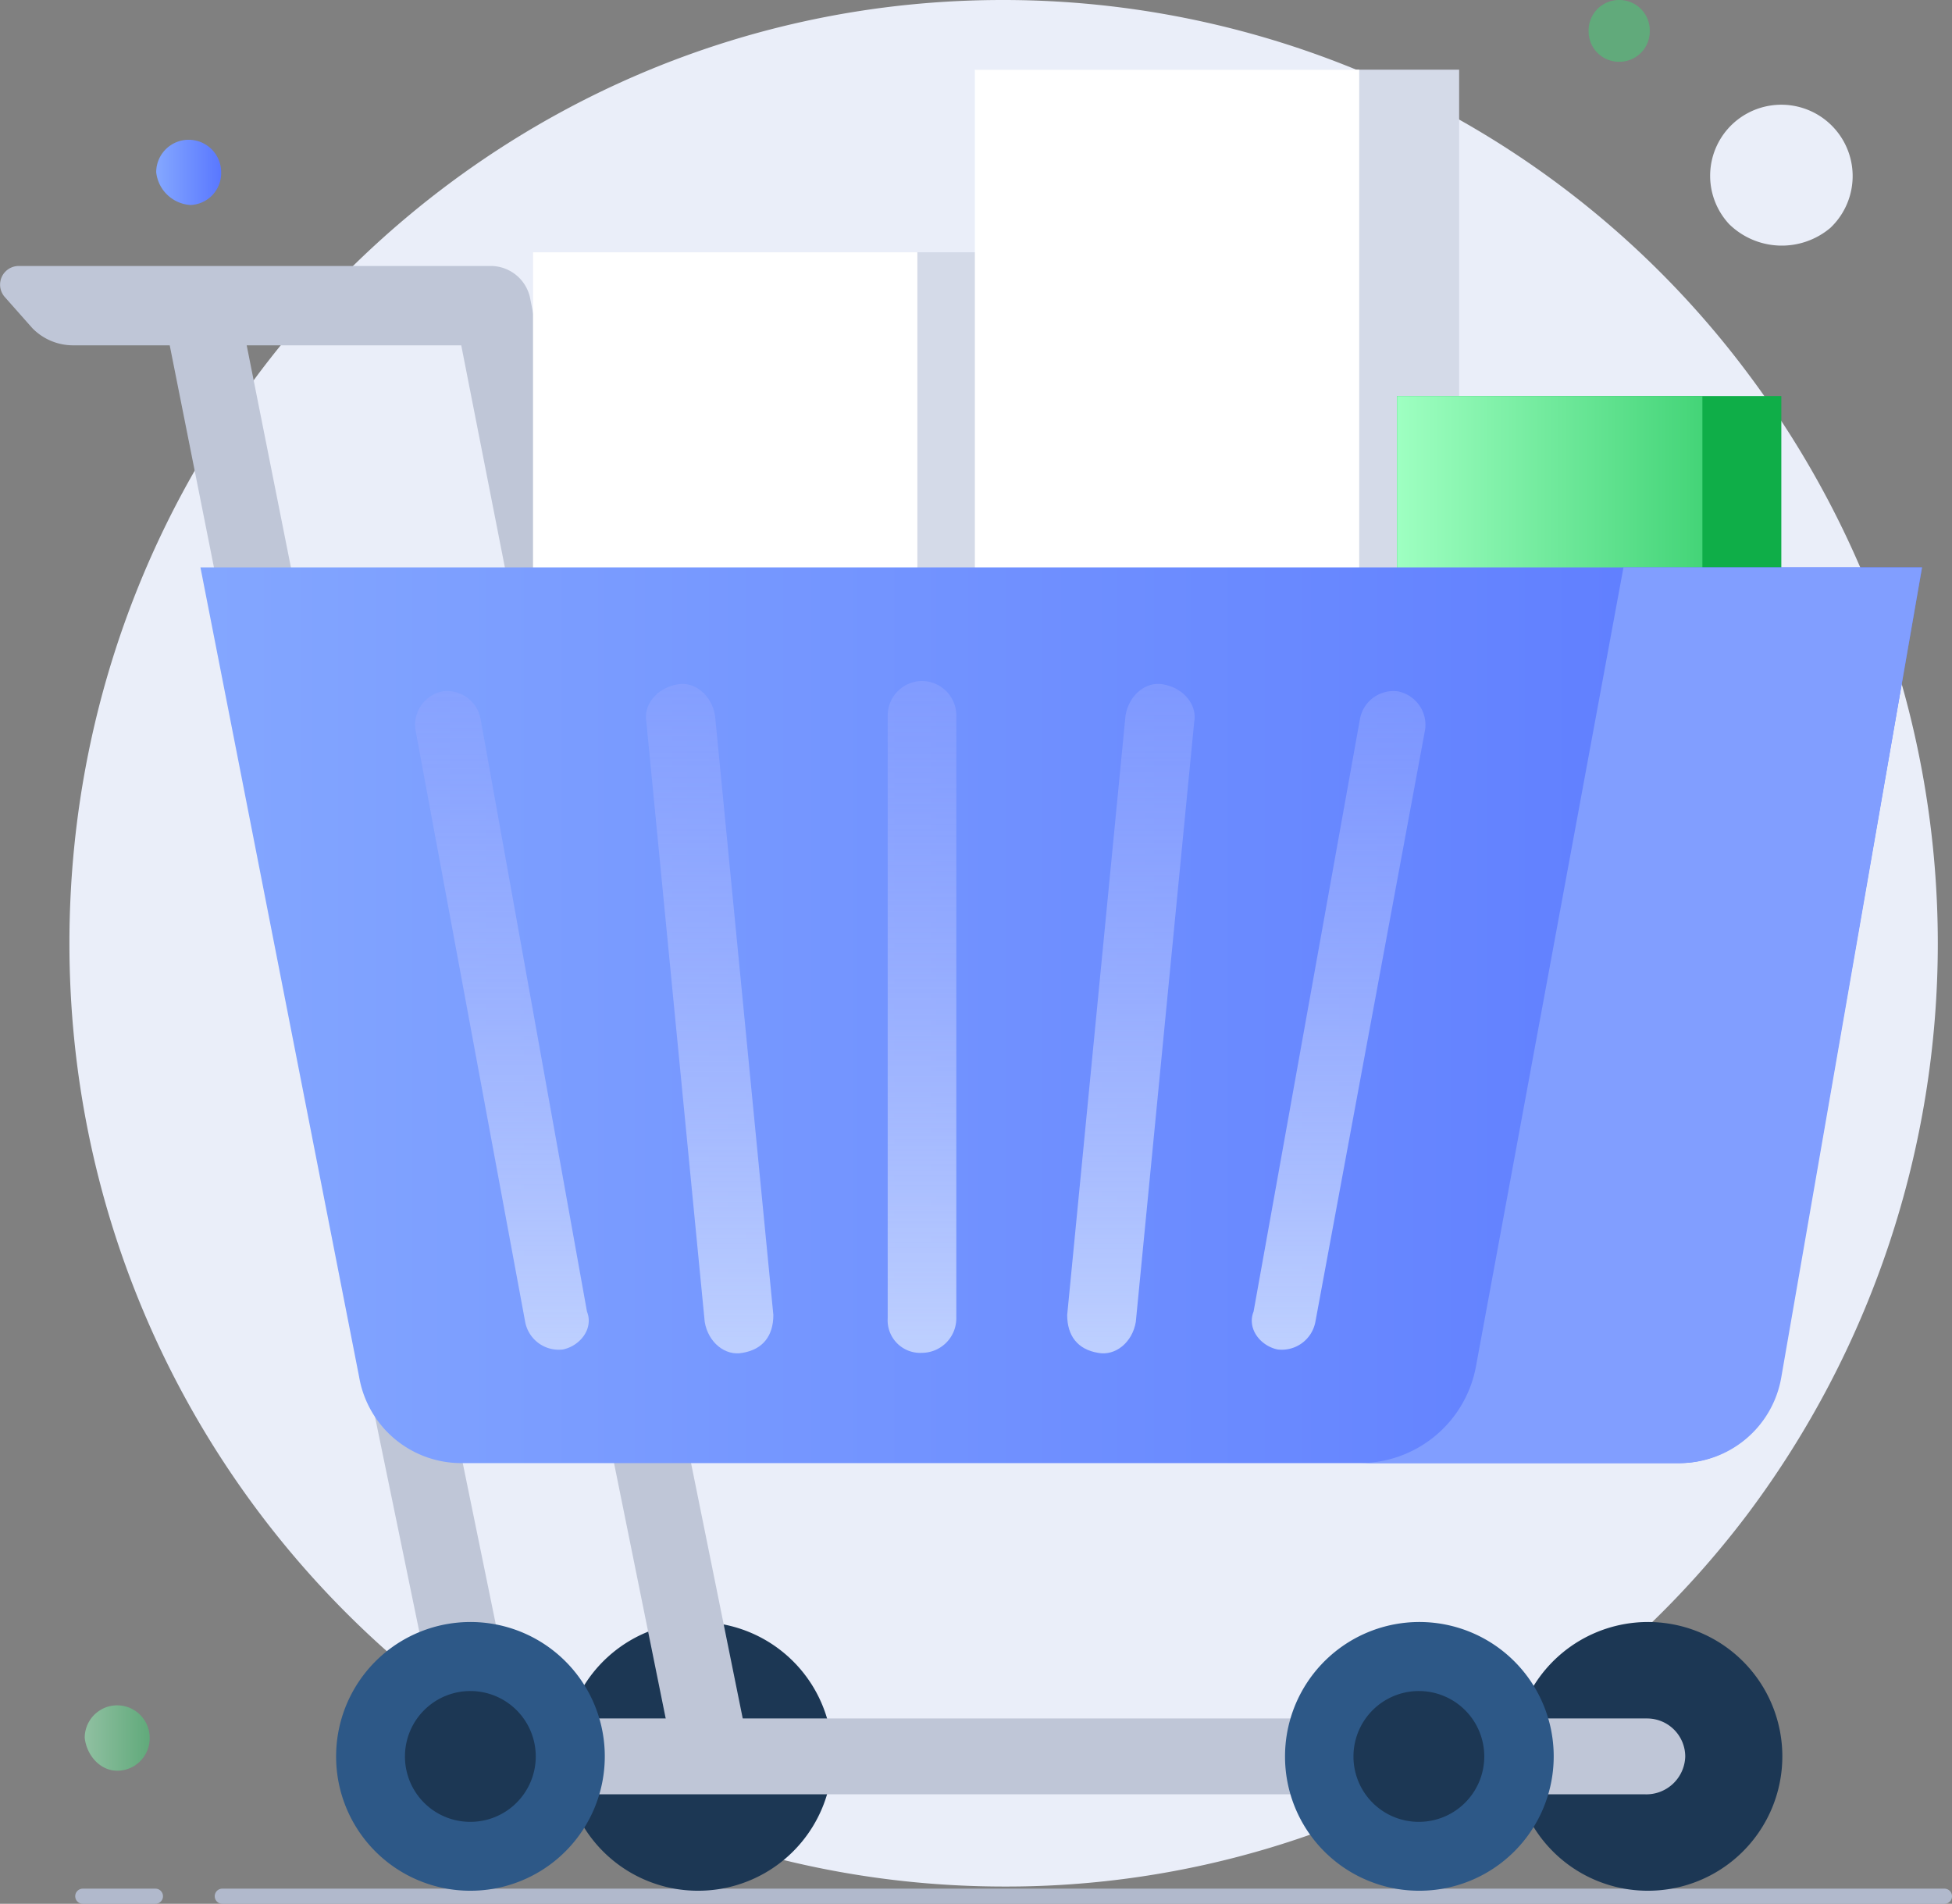 <svg data-name="43" xmlns="http://www.w3.org/2000/svg" xmlns:xlink="http://www.w3.org/1999/xlink" width="257.41" height="251" viewBox="0 0 257.41 251">
    <rect x="0" y="0" width="257.41" height="251" fill="#808080" stroke="none"/>
    <defs>
        <linearGradient id="ajtepgn2fb" x1=".032" y1=".509" x2=".983" y2=".509" gradientUnits="objectBoundingBox">
            <stop offset="0" stop-color="#83a6ff"/>
            <stop offset="1" stop-color="#5a78ff"/>
        </linearGradient>
        <linearGradient id="o1t9ymhzia" x1=".023" y1=".502" x2=".974" y2=".502" gradientUnits="objectBoundingBox">
            <stop offset="0" stop-color="#9effc1"/>
            <stop offset="1" stop-color="#43d477"/>
        </linearGradient>
        <linearGradient id="gc548nn9hd" x1=".004" y1=".498" x2="1.009" y2=".498" xlink:href="#o1t9ymhzia"/>
        <linearGradient id="mhu3nmfsre" x1="0" y1=".502" x2="1" y2=".502" xlink:href="#ajtepgn2fb"/>
        <linearGradient id="khceoplmhc" x1=".476" y1=".983" x2=".476" y2=".011" gradientUnits="objectBoundingBox">
            <stop offset="0" stop-color="#bdcfff"/>
            <stop offset="1" stop-color="#91a5ff" stop-opacity=".502"/>
        </linearGradient>
        <linearGradient id="virzqushff" x1=".494" y1=".983" x2=".494" y2=".007" xlink:href="#khceoplmhc"/>
        <linearGradient id="cga8wfvuqg" x1=".493" y1=".987" x2=".493" y2="-.004" xlink:href="#khceoplmhc"/>
        <linearGradient id="e3og9f5j7h" x1=".507" y1=".983" x2=".507" y2=".007" xlink:href="#khceoplmhc"/>
        <linearGradient id="ak7xh090qi" x1=".508" y1=".987" x2=".508" y2="-.004" xlink:href="#khceoplmhc"/>
    </defs>
    <path d="M246.383 124.362a125.366 125.366 0 0 1-25.069 75.238 123.41 123.41 0 0 1-30.893 28.911 120.667 120.667 0 0 1-67.1 20.214C55.2 248.724 0 192.932 0 124.362 0 55.536 55.2 0 123.064 0a122.544 122.544 0 0 1 98 48.869 125.26 125.26 0 0 1 25.319 75.493z" transform="translate(9.155)" style="fill:#eaeef9"/>
    <path data-name="Path" d="M4.536 8.655a4.211 4.211 0 0 0 4.032-4.317 4.284 4.284 0 1 0-8.568 0 4.854 4.854 0 0 0 4.536 4.317z" transform="translate(20.598 18.374)" style="fill:url(#ajtepgn2fb)"/>
    <path data-name="Path" d="M4.283 8.677a4.274 4.274 0 0 0 4.283-4.339 4.283 4.283 0 1 0-8.566 0c.251 2.297 2.016 4.339 4.283 4.339z" transform="translate(11.171 224.778)" style="fill:url(#o1t9ymhzia);opacity:.5"/>
    <path data-name="Path" d="M15.85 16.266A9.406 9.406 0 0 0 3 2.527a9.361 9.361 0 0 0-.5 13.228 9.928 9.928 0 0 0 13.35.511z" transform="translate(225.512 13.784)" style="fill:#eaeef9"/>
    <path data-name="Path" d="M4.032 8.145a4 4 0 0 0 4.032-4.062A4.007 4.007 0 0 0 4.032 0 4.007 4.007 0 0 0 0 4.083a4 4 0 0 0 4.032 4.062z" transform="translate(209.49)" style="fill:#43d477;opacity:.5"/>
    <path data-name="Path" d="M0 .5h227.1" transform="translate(29.313 249.5)" style="fill:none;stroke:#b1b9cc;stroke-linecap:round;stroke-linejoin:round;stroke-miterlimit:10;stroke-width:2px"/>
    <path data-name="Path" d="M0 .5h9.576" transform="translate(10.918 249.5)" style="fill:none;stroke:#b1b9cc;stroke-linecap:round;stroke-linejoin:round;stroke-miterlimit:10;stroke-width:2px"/>
    <path data-name="Path" d="m67.159 42.7-6.335-32.24H9.689a7.5 7.5 0 0 1-5.432-2.272L.638 4.1A2.46 2.46 0 0 1 2.447 0H64.9a5.319 5.319 0 0 1 4.978 4.1l7.241 36.323z" transform="translate(0 35.068)" style="fill:#bfc6d7"/>
    <path data-name="Path" d="M9.761 0 0 1.957l7.277 36.535 9.761-1.957z" transform="translate(21.515 39.222)" style="fill:#bfc6d7"/>
    <path data-name="Path" d="M17.649 35.43A17.715 17.715 0 1 0 0 17.715 17.683 17.683 0 0 0 17.649 35.43z" transform="translate(199.607 213.847)" style="fill:#1c3754"/>
    <path data-name="Path" d="M17.649 35.43A17.715 17.715 0 1 0 0 17.715 17.683 17.683 0 0 0 17.649 35.43z" transform="translate(74.355 213.847)" style="fill:#1c3754"/>
    <path data-name="Path" d="M63.808 0H0v77.665h63.808z" transform="translate(70.318 33.261)" style="fill:#d4dae8"/>
    <path data-name="Path" d="M50.684 0H0v77.665h50.684z" transform="translate(70.289 33.261)" style="fill:#fff"/>
    <path data-name="Path" d="M63.808 0H0v77.665h63.808z" transform="translate(128.608 9.187)" style="fill:#d4dae8"/>
    <path data-name="Path" d="M50.684 0H0v77.665h50.684z" transform="translate(128.556 9.187)" style="fill:#fff"/>
    <path data-name="Path" d="M50.682 0H0v62.225h50.682z" transform="translate(184.221 52.219)" style="fill:#0fae48"/>
    <path data-name="Path" d="M40.274 0H0v62.225h40.274z" transform="translate(184.221 52.219)" style="fill:url(#gc548nn9hd)"/>
    <path data-name="Path" d="M168.863 62.74H15.906a5.3 5.3 0 0 1-4.976-4.083L.069 5.98A5.124 5.124 0 0 1 4.142.068a5.12 5.12 0 0 1 5.882 4.083l9.957 48.594h149.335a5.034 5.034 0 0 1 4.976 5 5.134 5.134 0 0 1-5.429 4.995z" transform="translate(47.941 173.82)" style="fill:#bfc6d7"/>
    <path data-name="Path" d="M9.757 0 0 1.978l8.29 40.959 9.757-1.978z" transform="translate(80.715 189.646)" style="fill:#bfc6d7"/>
    <path data-name="Path" d="M17.649 35.43A17.715 17.715 0 1 0 0 17.715 17.683 17.683 0 0 0 17.649 35.43z" transform="translate(44.324 213.847)" style="fill:#2d5887"/>
    <path data-name="Path" d="M8.6 17.247A8.624 8.624 0 1 0 0 8.613a8.605 8.605 0 0 0 8.6 8.634z" transform="translate(53.402 222.949)" style="fill:#1c3754"/>
    <path data-name="Path" d="M17.647 35.43A17.715 17.715 0 1 0 0 17.715 17.682 17.682 0 0 0 17.647 35.43z" transform="translate(169.457 213.847)" style="fill:#2d5887"/>
    <path data-name="Path" d="M8.6 17.247A8.624 8.624 0 1 0 0 8.613a8.605 8.605 0 0 0 8.6 8.634z" transform="translate(178.482 222.949)" style="fill:#1c3754"/>
    <path data-name="Path" d="m227.027 0-18.655 106.736a13.66 13.66 0 0 1-13.647 11.356H34.577a13.664 13.664 0 0 1-13.649-11.356L0 0z" transform="translate(26.432 74.806)" style="fill:url(#mhu3nmfsre)"/>
    <path data-name="Path" d="M4.523 88.574a4.553 4.553 0 0 0 4.525-4.551V4.551A4.548 4.548 0 0 0 4.523 0 4.551 4.551 0 0 0 0 4.551v79.472a4.291 4.291 0 0 0 4.523 4.551z" transform="translate(117.061 89.786)" style="fill:url(#khceoplmhc)"/>
    <path data-name="Path" d="M4.073 88.195c2.263.447 4.525-1.361 4.976-4.083l7.694-79.047c.453-2.254-1.357-4.53-4.073-5-2.263-.447-4.525 1.382-4.978 4.1L0 83.2c0 2.719 1.357 4.548 4.073 4.995z" transform="translate(140.73 90.167)" style="fill:url(#virzqushff)"/>
    <path data-name="Path" d="M3.406 86.835A4.509 4.509 0 0 0 8.385 83.2l14.48-78.134a4.506 4.506 0 0 0-3.62-5A4.491 4.491 0 0 0 14.267 3.7L.237 81.837c-.903 2.255.906 4.53 3.169 4.998z" transform="translate(165.073 91.081)" style="fill:url(#cga8wfvuqg)"/>
    <path data-name="Path" d="M12.74 88.195c-2.263.447-4.525-1.361-4.978-4.083L.069 5.065C-.384 2.81 1.426.535 4.142.067 6.4-.379 8.667 1.449 9.12 4.172L16.812 83.2c0 2.719-1.356 4.548-4.072 4.995z" transform="translate(85.17 90.167)" style="fill:url(#e3og9f5j7h)"/>
    <path data-name="Path" d="M19.529 86.835a4.505 4.505 0 0 1-4.977-3.635L.07 5.066a4.506 4.506 0 0 1 3.622-5A4.49 4.49 0 0 1 8.668 3.7L22.7 81.837c.9 2.255-.909 4.53-3.171 4.998z" transform="translate(54.703 91.081)" style="fill:url(#ak7xh090qi)"/>
    <path data-name="Path" d="M74.215 0 55.663 106.736a13.61 13.61 0 0 1-13.576 11.356H0a15.58 15.58 0 0 0 15.386-12.717L34.845 0z" transform="translate(179.243 74.806)" style="fill:#819eff"/>
</svg>
